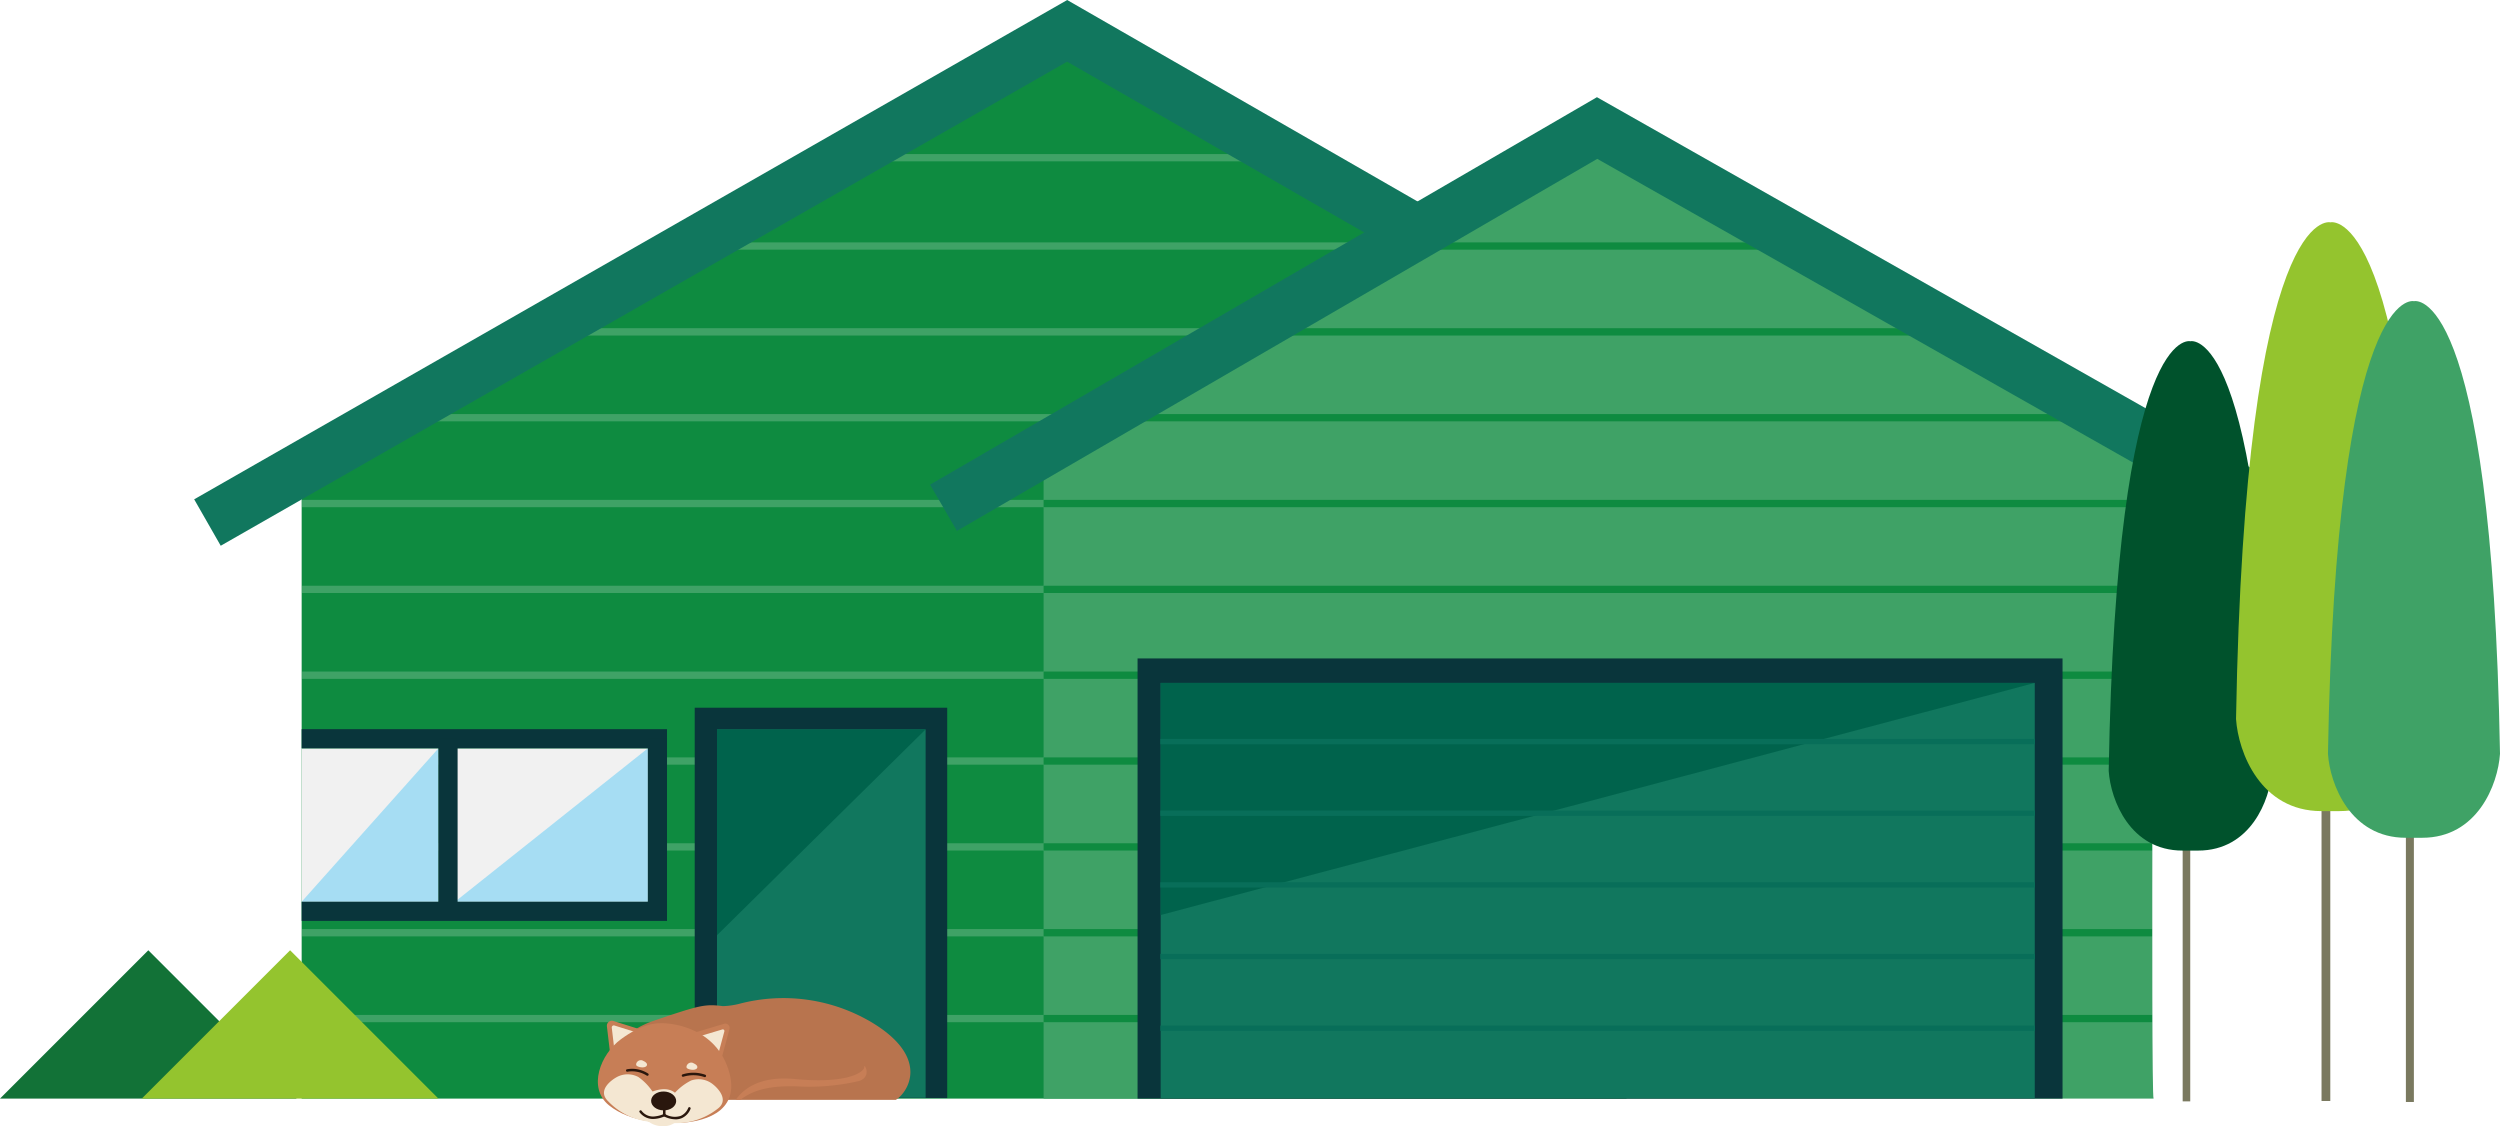<svg xmlns="http://www.w3.org/2000/svg" xmlns:xlink="http://www.w3.org/1999/xlink" width="280.444" height="126.329" viewBox="0 0 280.444 126.329">
  <defs>
    <clipPath id="clip-path">
      <path id="Path_25846" data-name="Path 25846" d="M1558.308,447.877H1409.684v-71.56l85.872-47.89,62.752,36S1557.977,447.546,1558.308,447.877Z" fill="none"/>
    </clipPath>
    <clipPath id="clip-path-2">
      <path id="Path_25849" data-name="Path 25849" d="M1617.427,447.877H1492.913v-71.56L1555.005,339l62.422,36S1617.1,447.546,1617.427,447.877Z" fill="none"/>
    </clipPath>
    <clipPath id="clip-path-3">
      <rect id="Rectangle_22300" data-name="Rectangle 22300" width="45.138" height="14.457" transform="translate(154.095 913.78)" fill="none"/>
    </clipPath>
  </defs>
  <g id="Group_6894" data-name="Group 6894" transform="translate(-1382.595 -2864.606)">
    <g id="Group_6687" data-name="Group 6687" transform="translate(6.75 2539.967)">
      <path id="Path_25845" data-name="Path 25845" d="M1558.308,447.877H1409.684v-71.56l85.872-47.89,62.752,36S1557.977,447.546,1558.308,447.877Z" fill="#0e8b40"/>
      <g id="Group_6683" data-name="Group 6683">
        <g id="Group_6682" data-name="Group 6682" clip-path="url(#clip-path)">
          <g id="Group_6681" data-name="Group 6681">
            <rect id="Rectangle_22096" data-name="Rectangle 22096" width="124.344" height="0.818" transform="translate(1534.074 439.307) rotate(-180)" fill="#3fa266"/>
            <rect id="Rectangle_22097" data-name="Rectangle 22097" width="124.344" height="0.818" transform="translate(1534.074 429.679) rotate(-180)" fill="#3fa266"/>
            <rect id="Rectangle_22098" data-name="Rectangle 22098" width="124.344" height="0.818" transform="translate(1534.074 420.05) rotate(-180)" fill="#3fa266"/>
            <rect id="Rectangle_22099" data-name="Rectangle 22099" width="124.344" height="0.818" transform="translate(1534.074 410.421) rotate(-180)" fill="#3fa266"/>
            <rect id="Rectangle_22100" data-name="Rectangle 22100" width="124.344" height="0.818" transform="translate(1534.074 400.792) rotate(-180)" fill="#3fa266"/>
            <rect id="Rectangle_22101" data-name="Rectangle 22101" width="124.344" height="0.818" transform="translate(1534.074 391.163) rotate(-180)" fill="#3fa266"/>
            <rect id="Rectangle_22102" data-name="Rectangle 22102" width="124.344" height="0.818" transform="translate(1534.074 381.534) rotate(-180)" fill="#3fa266"/>
            <rect id="Rectangle_22103" data-name="Rectangle 22103" width="124.344" height="0.818" transform="translate(1534.074 371.905) rotate(-180)" fill="#3fa266"/>
            <rect id="Rectangle_22104" data-name="Rectangle 22104" width="124.344" height="0.818" transform="translate(1534.074 362.276) rotate(-180)" fill="#3fa266"/>
            <rect id="Rectangle_22105" data-name="Rectangle 22105" width="124.344" height="0.818" transform="translate(1534.074 352.648) rotate(-180)" fill="#3fa266"/>
            <rect id="Rectangle_22106" data-name="Rectangle 22106" width="124.344" height="0.818" transform="translate(1534.074 342.739) rotate(-180)" fill="#3fa266"/>
          </g>
        </g>
      </g>
      <path id="Path_25847" data-name="Path 25847" d="M1617.427,447.877H1492.913v-71.56L1555.005,339l62.422,36S1617.1,447.546,1617.427,447.877Z" fill="#3fa266"/>
      <path id="Path_25848" data-name="Path 25848" d="M1535.188,350.886,1495.556,328.1l-96.44,55.156" fill="none" stroke="#11775e" stroke-miterlimit="10" stroke-width="6"/>
      <g id="Group_6686" data-name="Group 6686">
        <g id="Group_6685" data-name="Group 6685" clip-path="url(#clip-path-2)">
          <g id="Group_6684" data-name="Group 6684">
            <rect id="Rectangle_22107" data-name="Rectangle 22107" width="124.344" height="0.818" transform="translate(1617.257 439.307) rotate(-180)" fill="#0e8b40"/>
            <rect id="Rectangle_22108" data-name="Rectangle 22108" width="124.344" height="0.818" transform="translate(1617.257 429.679) rotate(-180)" fill="#0e8b40"/>
            <rect id="Rectangle_22109" data-name="Rectangle 22109" width="124.344" height="0.818" transform="translate(1617.257 420.05) rotate(-180)" fill="#0e8b40"/>
            <rect id="Rectangle_22110" data-name="Rectangle 22110" width="124.344" height="0.818" transform="translate(1617.257 410.421) rotate(-180)" fill="#0e8b40"/>
            <rect id="Rectangle_22111" data-name="Rectangle 22111" width="124.344" height="0.818" transform="translate(1617.257 400.792) rotate(-180)" fill="#0e8b40"/>
            <rect id="Rectangle_22112" data-name="Rectangle 22112" width="124.344" height="0.818" transform="translate(1617.257 391.163) rotate(-180)" fill="#0e8b40"/>
            <rect id="Rectangle_22113" data-name="Rectangle 22113" width="124.344" height="0.818" transform="translate(1617.257 381.534) rotate(-180)" fill="#0e8b40"/>
            <rect id="Rectangle_22114" data-name="Rectangle 22114" width="124.344" height="0.818" transform="translate(1617.257 371.905) rotate(-180)" fill="#0e8b40"/>
            <rect id="Rectangle_22115" data-name="Rectangle 22115" width="124.344" height="0.818" transform="translate(1617.257 362.276) rotate(-180)" fill="#0e8b40"/>
            <rect id="Rectangle_22116" data-name="Rectangle 22116" width="124.344" height="0.818" transform="translate(1617.257 352.648) rotate(-180)" fill="#0e8b40"/>
          </g>
        </g>
      </g>
      <path id="Path_25850" data-name="Path 25850" d="M1628.986,380.941,1555.005,339,1481.684,381.6" fill="none" stroke="#11775e" stroke-miterlimit="10" stroke-width="6"/>
      <rect id="Rectangle_22117" data-name="Rectangle 22117" width="21.629" height="17.207" transform="translate(1448.517 425.792) rotate(-180)" fill="#f1f1f1"/>
      <path id="Path_25851" data-name="Path 25851" d="M1426.888,425.792l21.629-17.207v17.207Z" fill="#a6ddf3"/>
      <rect id="Rectangle_22118" data-name="Rectangle 22118" width="15.341" height="17.207" transform="translate(1425.026 425.792) rotate(-180)" fill="#f1f1f1"/>
      <path id="Path_25852" data-name="Path 25852" d="M1409.684,425.792l15.341-17.207v17.207Z" fill="#a6ddf3"/>
      <rect id="Rectangle_22119" data-name="Rectangle 22119" width="40.985" height="2.151" transform="translate(1450.669 408.585) rotate(-180)" fill="#09353b"/>
      <rect id="Rectangle_22120" data-name="Rectangle 22120" width="40.985" height="2.151" transform="translate(1450.669 427.944) rotate(-180)" fill="#09353b"/>
      <rect id="Rectangle_22121" data-name="Rectangle 22121" width="19.755" height="2.151" transform="translate(1427.177 407.509) rotate(90)" fill="#09353b"/>
      <rect id="Rectangle_22122" data-name="Rectangle 22122" width="19.755" height="2.151" transform="translate(1450.669 407.509) rotate(90)" fill="#09353b"/>
      <rect id="Rectangle_22123" data-name="Rectangle 22123" width="43.788" height="28.325" transform="translate(1482.101 404.028) rotate(90)" fill="#09353b"/>
      <rect id="Rectangle_22124" data-name="Rectangle 22124" width="23.404" height="41.323" transform="translate(1479.679 447.786) rotate(-180)" fill="#11775e"/>
      <path id="Path_25853" data-name="Path 25853" d="M1456.276,429.553v-23.09h23.4Z" fill="#00634c"/>
      <line id="Line_1741" data-name="Line 1741" y2="31.621" transform="translate(1621.116 416.567)" fill="none" stroke="#7a795f" stroke-miterlimit="10" stroke-width="0.85"/>
      <path id="Path_25854" data-name="Path 25854" d="M1621.552,362.921s-8.287-2.181-9.159,48.194c.218,3.271,2.4,8.941,8.286,8.941h1.745c5.888,0,8.069-5.67,8.287-8.941C1629.839,360.74,1621.552,362.921,1621.552,362.921Z" fill="#00522c"/>
      <line id="Line_1742" data-name="Line 1742" y2="36.552" transform="translate(1636.761 411.594)" fill="none" stroke="#7a795f" stroke-miterlimit="10" stroke-width="0.983"/>
      <path id="Path_25855" data-name="Path 25855" d="M1637.265,349.581s-9.579-2.521-10.587,55.711c.252,3.781,2.772,10.335,9.579,10.335h2.016c6.807,0,9.328-6.554,9.58-10.335C1646.844,347.06,1637.265,349.581,1637.265,349.581Z" fill="#94c42e"/>
      <line id="Line_1743" data-name="Line 1743" y2="33.313" transform="translate(1646.18 414.944)" fill="none" stroke="#7a795f" stroke-miterlimit="10" stroke-width="0.896"/>
      <path id="Path_25856" data-name="Path 25856" d="M1646.64,358.427s-8.731-2.3-9.65,50.773c.23,3.446,2.528,9.419,8.731,9.419h1.838c6.2,0,8.5-5.973,8.73-9.419C1655.37,356.129,1646.64,358.427,1646.64,358.427Z" fill="#3fa266"/>
      <rect id="Rectangle_22125" data-name="Rectangle 22125" width="49.375" height="103.763" transform="translate(1607.216 398.501) rotate(90)" fill="#09353b"/>
      <rect id="Rectangle_22126" data-name="Rectangle 22126" width="98.053" height="46.596" transform="translate(1506.047 401.247)" fill="#11775e"/>
      <path id="Path_25857" data-name="Path 25857" d="M1506.047,427.284V401.247H1604.1Z" fill="#00634c"/>
      <rect id="Rectangle_22127" data-name="Rectangle 22127" width="0.598" height="98.092" transform="translate(1604.103 407.528) rotate(90)" fill="#086e59"/>
      <rect id="Rectangle_22128" data-name="Rectangle 22128" width="0.598" height="98.092" transform="translate(1604.103 415.566) rotate(90)" fill="#086e59"/>
      <rect id="Rectangle_22129" data-name="Rectangle 22129" width="0.598" height="98.092" transform="translate(1604.103 423.604) rotate(90)" fill="#086e59"/>
      <rect id="Rectangle_22130" data-name="Rectangle 22130" width="0.598" height="98.092" transform="translate(1604.103 431.642) rotate(90)" fill="#086e59"/>
      <rect id="Rectangle_22131" data-name="Rectangle 22131" width="0.598" height="98.092" transform="translate(1604.103 439.68) rotate(90)" fill="#086e59"/>
      <path id="Path_25858" data-name="Path 25858" d="M1392.483,431.238l16.638,16.638h-33.276Z" fill="#127237"/>
      <path id="Path_25859" data-name="Path 25859" d="M1408.387,431.238l16.638,16.638h-33.276Z" fill="#94c42e"/>
    </g>
    <g id="Group_6804" data-name="Group 6804" transform="translate(193.27 2368.75)">
      <g id="Group_6803" data-name="Group 6803" transform="translate(1098 -309)">
        <g id="Group_6782" data-name="Group 6782">
          <g id="Group_6781" data-name="Group 6781" clip-path="url(#clip-path-3)">
            <g id="Group_6780" data-name="Group 6780">
              <g id="Group_6778" data-name="Group 6778">
                <path id="Path_25956" data-name="Path 25956" d="M160.214,924.637s-.629-3.558,4.487-5.29,5.663-1.881,7.723-1.626a8.462,8.462,0,0,0,1.746-.237,19.4,19.4,0,0,1,14.754,1.947c7.267,4.255,3.907,8.47,2.642,8.93s-6.521,2.2-10.391,1.929-3.74-.391-4.8-.241-3.225.308-3.181-.358" fill="#b8744e"/>
              </g>
              <g id="Group_6779" data-name="Group 6779">
                <path id="Path_25957" data-name="Path 25957" d="M173.351,929.246s1.061-3.928,7.134-3.347,7.826-.845,7.789-1.353.914,1.094-.582,1.573a24.446,24.446,0,0,1-7.008.6C177.849,926.647,175.182,926.979,173.351,929.246Z" fill="#c77e56"/>
              </g>
            </g>
          </g>
        </g>
        <g id="Group_6802" data-name="Group 6802">
          <g id="Group_6783" data-name="Group 6783">
            <path id="Path_25958" data-name="Path 25958" d="M163.624,920.487l-3.491-1.1a.562.562,0,0,0-.727.6l.377,3.185" fill="#c77e56"/>
          </g>
          <g id="Group_6784" data-name="Group 6784">
            <path id="Path_25959" data-name="Path 25959" d="M162.9,920.727l-2.648-.832a.23.23,0,0,0-.3.247l.289,2.447" fill="#f4e7d2"/>
          </g>
          <g id="Group_6785" data-name="Group 6785">
            <path id="Path_25960" data-name="Path 25960" d="M172.324,923.382l.833-3.084a.487.487,0,0,0-.61-.593l-3.885,1.159" fill="#c77e56"/>
          </g>
          <g id="Group_6786" data-name="Group 6786">
            <path id="Path_25961" data-name="Path 25961" d="M171.929,922.974l.653-2.416a.181.181,0,0,0-.226-.221l-2.972.887" fill="#f4e7d2"/>
          </g>
          <g id="Group_6787" data-name="Group 6787">
            <path id="Path_25962" data-name="Path 25962" d="M165.743,919.637s5.614.011,7.288,5.178-3.515,5.915-5.365,6-5.614-.01-8.029-1.969-.972-5.729,1.364-7.429S164.721,919.618,165.743,919.637Z" fill="#c77e56"/>
          </g>
          <g id="Group_6788" data-name="Group 6788">
            <path id="Path_25963" data-name="Path 25963" d="M164.607,927.436a6.265,6.265,0,0,0-1.674-1.765,2.557,2.557,0,0,0-2.5.057c-.564.325-2.126,1.462-.89,2.662a7.545,7.545,0,0,0,5.706,2.34" fill="#f4e7d2"/>
          </g>
          <g id="Group_6789" data-name="Group 6789">
            <path id="Path_25964" data-name="Path 25964" d="M166.926,927.567a6.263,6.263,0,0,1,1.919-1.5,2.556,2.556,0,0,1,2.464.431c.51.4,1.884,1.763.482,2.765a7.545,7.545,0,0,1-5.991,1.461" fill="#f4e7d2"/>
          </g>
          <g id="Group_6790" data-name="Group 6790">
            <path id="Path_25965" data-name="Path 25965" d="M163.906,927.58s2.227-1.275,3.378.095a2.057,2.057,0,0,1-1.478,3.509,2.592,2.592,0,0,1-2.482-1.4Z" fill="#f4e7d2"/>
          </g>
          <g id="Group_6791" data-name="Group 6791">
            <ellipse id="Ellipse_86" data-name="Ellipse 86" cx="1.059" cy="1.406" rx="1.059" ry="1.406" transform="translate(164.349 929.394) rotate(-89.106)" fill="#2a170d"/>
          </g>
          <g id="Group_6793" data-name="Group 6793">
            <g id="Group_6792" data-name="Group 6792">
              <path id="Path_25966" data-name="Path 25966" d="M167.252,930.418a1.734,1.734,0,0,0,.553-.13,1.883,1.883,0,0,0,.989-1.06.14.14,0,0,0-.265-.089,1.623,1.623,0,0,1-.836.892,2.118,2.118,0,0,1-1.712-.175l0-.684a.14.14,0,0,0-.28,0l-.007.862.08.039A2.925,2.925,0,0,0,167.252,930.418Z" fill="#2a170d"/>
            </g>
          </g>
          <g id="Group_6795" data-name="Group 6795">
            <g id="Group_6794" data-name="Group 6794">
              <path id="Path_25967" data-name="Path 25967" d="M164.79,930.368l.1-.009a3.22,3.22,0,0,0,1.019-.29.14.14,0,1,0-.127-.249,3.01,3.01,0,0,1-.929.261,1.6,1.6,0,0,1-1.554-.616.14.14,0,1,0-.223.169A1.882,1.882,0,0,0,164.79,930.368Z" fill="#2a170d"/>
            </g>
          </g>
          <g id="Group_6797" data-name="Group 6797">
            <g id="Group_6796" data-name="Group 6796">
              <path id="Path_25968" data-name="Path 25968" d="M170.4,925.687a.138.138,0,0,0,.122-.092.14.14,0,0,0-.085-.179,4.012,4.012,0,0,0-2.547-.037.14.14,0,1,0,.108.259,3.788,3.788,0,0,1,2.345.042A.14.14,0,0,0,170.4,925.687Z" fill="#2a170d"/>
            </g>
          </g>
          <g id="Group_6799" data-name="Group 6799">
            <g id="Group_6798" data-name="Group 6798">
              <path id="Path_25969" data-name="Path 25969" d="M163.959,925.536a.14.14,0,0,0,.075-.251,3.3,3.3,0,0,0-2.364-.483.14.14,0,0,0,.038.278,3.083,3.083,0,0,1,2.156.428A.144.144,0,0,0,163.959,925.536Z" fill="#2a170d"/>
            </g>
          </g>
          <g id="Group_6800" data-name="Group 6800">
            <path id="Path_25970" data-name="Path 25970" d="M168.955,924.056s.76.249.57.609-1.1.167-1.179-.044S168.518,924,168.955,924.056Z" fill="#f4e7d2"/>
          </g>
          <g id="Group_6801" data-name="Group 6801">
            <path id="Path_25971" data-name="Path 25971" d="M163.306,923.785s.761.248.57.609-1.1.167-1.178-.045S162.869,923.73,163.306,923.785Z" fill="#f4e7d2"/>
          </g>
        </g>
      </g>
    </g>
  </g>
</svg>
